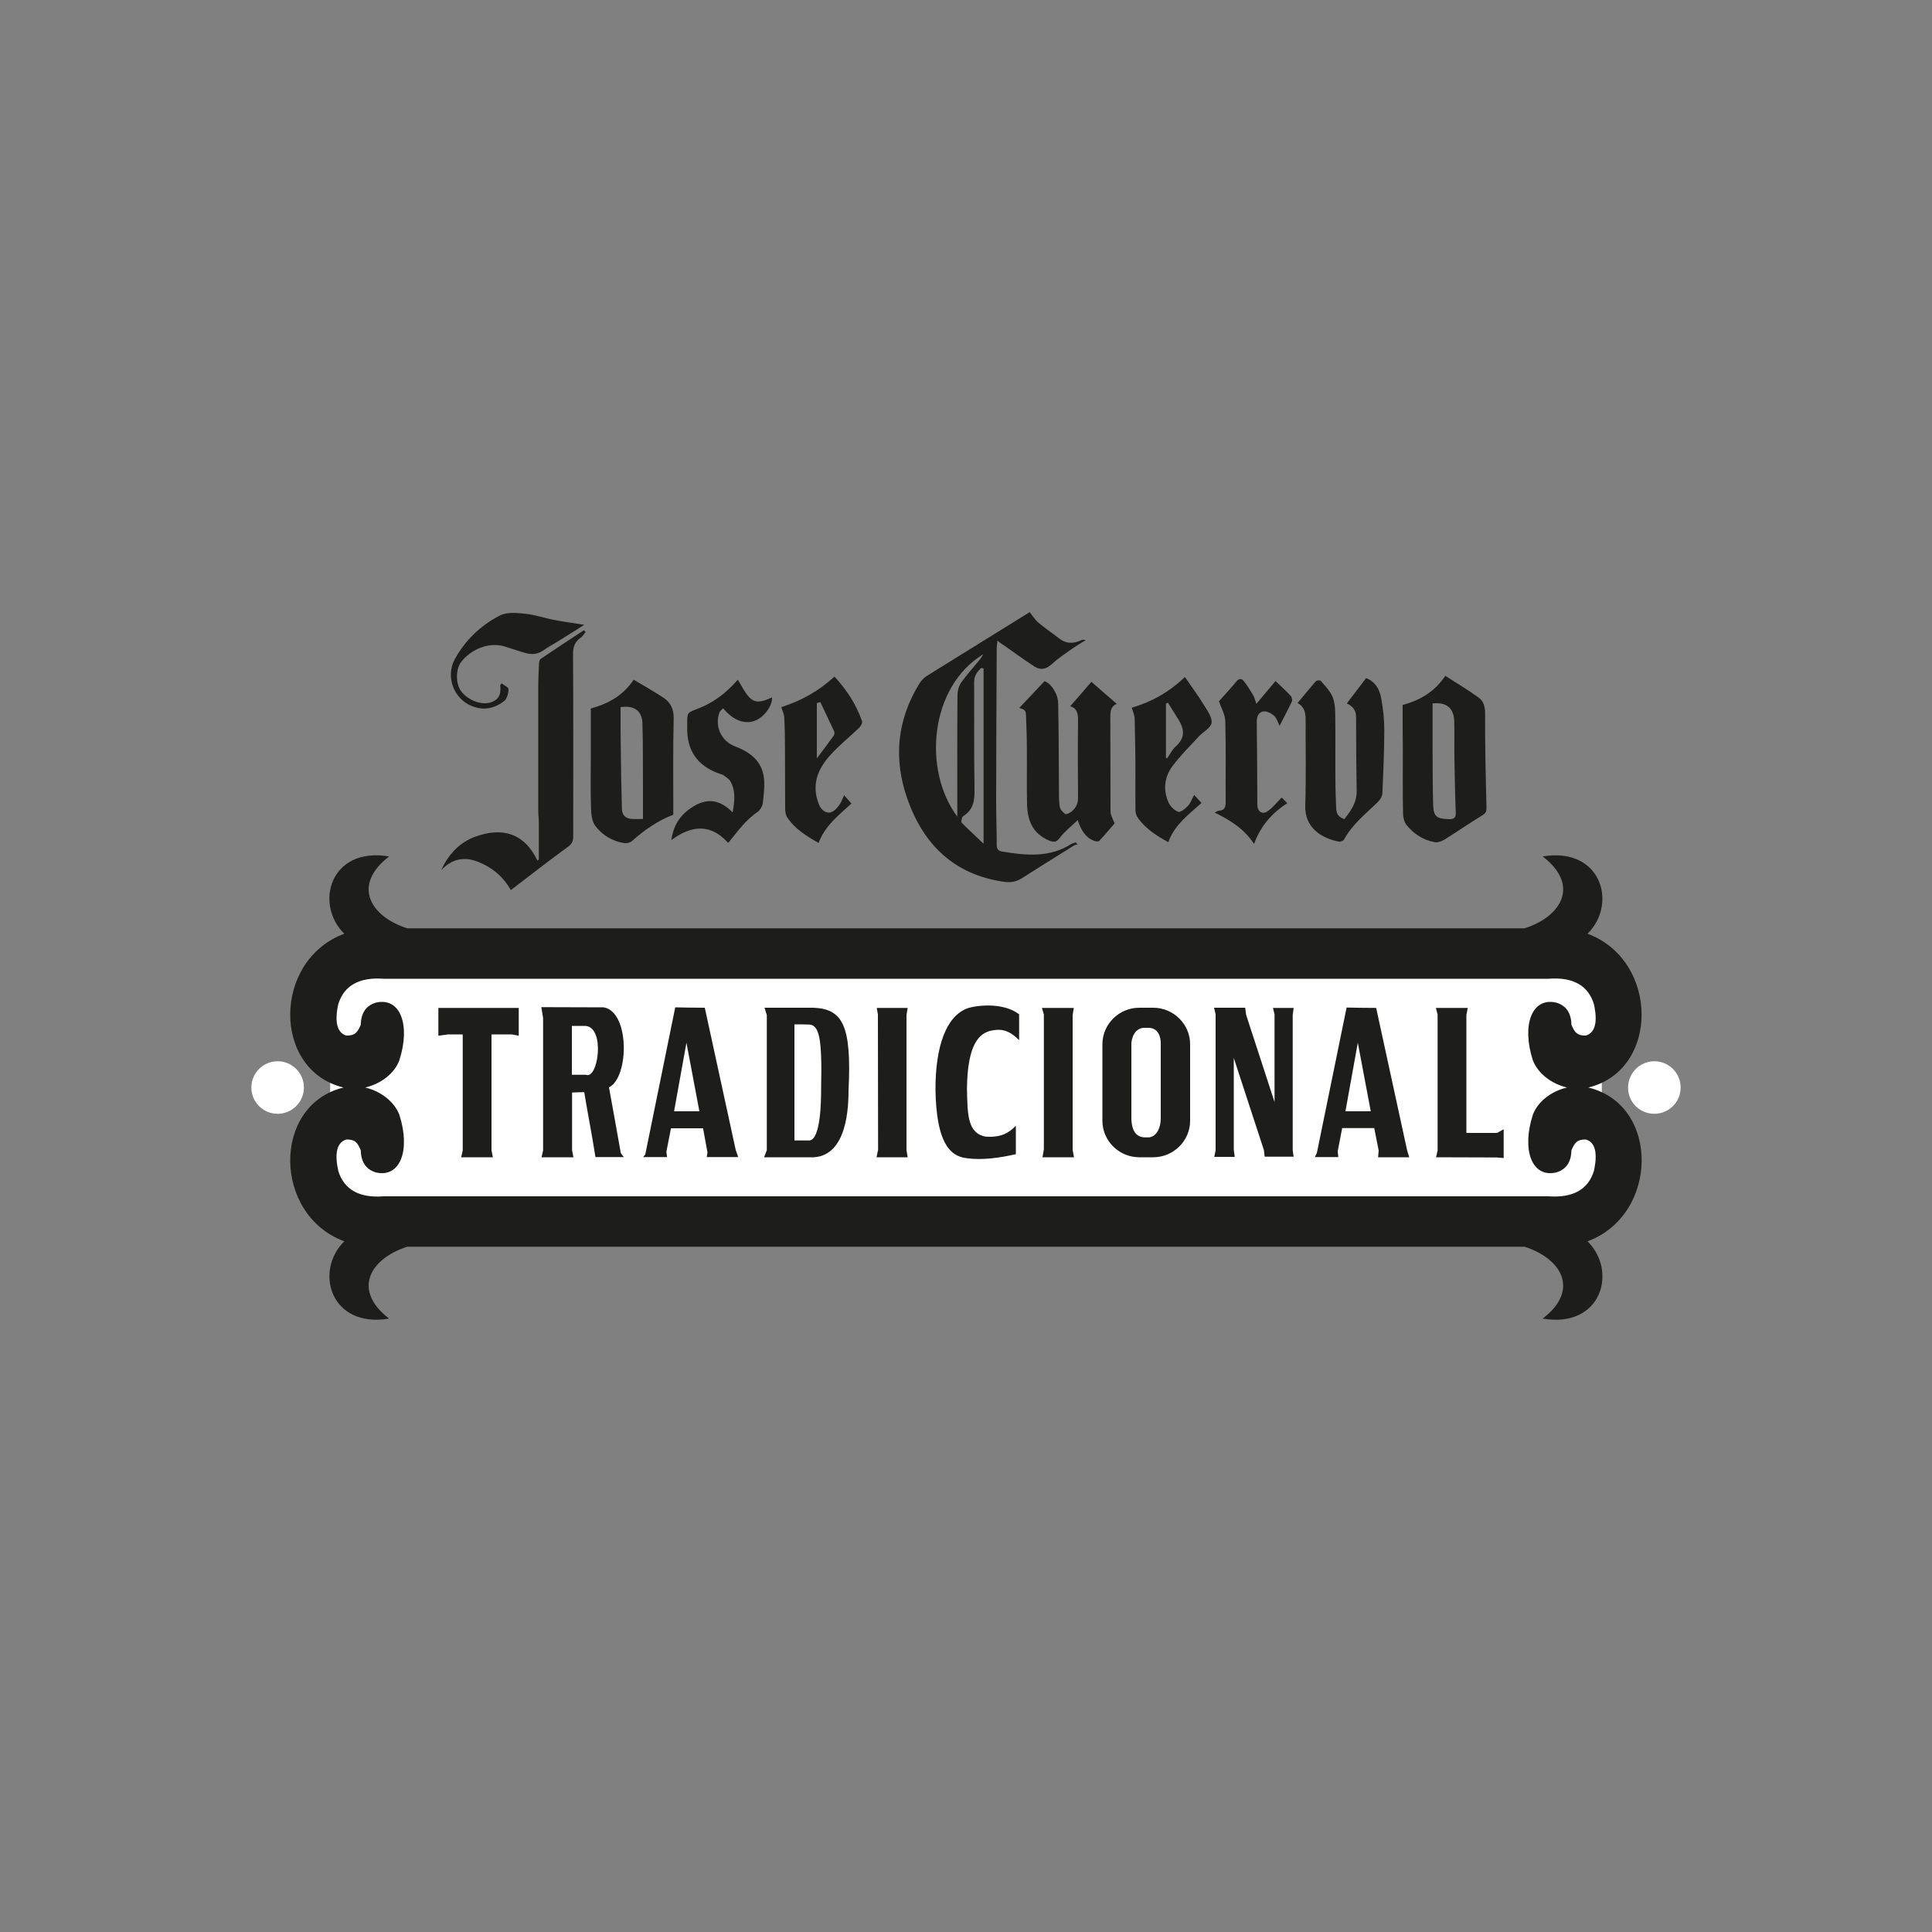 <?xml version="1.0" encoding="utf-8"?>
<!-- Generator: Adobe Illustrator 26.0.2, SVG Export Plug-In . SVG Version: 6.00 Build 0)  -->
<svg version="1.1" id="Capa_1" xmlns="http://www.w3.org/2000/svg" xmlns:xlink="http://www.w3.org/1999/xlink" x="0px" y="0px"
	 viewBox="0 0 100 100" style="enable-background:new 0 0 100 100;" xml:space="preserve">
<rect x="0" y="0" width="100" height="100" fill="#808080" stroke="none"/>
<style type="text/css">
	.st0{fill-rule:evenodd;clip-rule:evenodd;fill:#007A9F;}
	.st1{clip-path:url(#SVGID_00000183947850022363898990000010302569149372031653_);}
	.st2{fill-rule:evenodd;clip-rule:evenodd;fill:#004487;}
	.st3{fill-rule:evenodd;clip-rule:evenodd;fill:#FFBF00;}
	.st4{fill-rule:evenodd;clip-rule:evenodd;fill:#FFFFFF;}
	.st5{clip-path:url(#SVGID_00000007429035494413663400000003334296789475388071_);}
	.st6{fill:#FD000F;}
	.st7{clip-path:url(#SVGID_00000174566521860664597270000000444266623822304657_);}
	.st8{fill:#EC1C24;}
	.st9{clip-path:url(#SVGID_00000104699469093315232560000006712329504660837035_);}
	.st10{fill-rule:evenodd;clip-rule:evenodd;fill:#1D1D1B;}
	.st11{clip-path:url(#SVGID_00000065065825956228525130000009030650237473763972_);}
	.st12{clip-path:url(#SVGID_00000037662084436709056590000008642546276854076091_);}
	.st13{clip-path:url(#SVGID_00000034049287049332333290000005285817690917551510_);}
	.st14{fill:#1D1D1B;}
	.st15{clip-path:url(#SVGID_00000083066971244565723470000016199483437702510723_);}
	.st16{clip-path:url(#SVGID_00000042705439667870979620000002507264602036082831_);}
	.st17{fill-rule:evenodd;clip-rule:evenodd;fill:#1A1818;}
	.st18{fill-rule:evenodd;clip-rule:evenodd;fill:#8E661F;}
	.st19{clip-path:url(#SVGID_00000029754623577632956810000007096518755814283955_);}
	.st20{fill:#B43736;}
	.st21{clip-path:url(#SVGID_00000170258214601341695420000000137722645108776327_);}
	.st22{fill-rule:evenodd;clip-rule:evenodd;fill:#00AE9C;}
</style>
<g>
	<g>
		<path class="st14" d="M51.63,33.16c-0.02,0.17-0.04,0.29-0.04,0.4c-0.01,2.63-0.03,5.27-0.03,7.9c0,0.75,0.03,1.5,0.03,2.26
			c0,0.23,0.08,0.33,0.3,0.36c1.22,0.2,2.43,0.32,3.55-0.39c0.07-0.04,0.16-0.06,0.24-0.09c0.03,0.04,0.06,0.07,0.09,0.11
			c-0.05,0.01-0.11,0.02-0.16,0.04c-0.91,0.57-1.82,1.13-2.72,1.71c-0.3,0.19-0.6,0.23-0.94,0.18c-2.55-0.37-4.13-1.9-4.97-4.25
			c-0.75-2.1-0.56-4.12,0.62-6.03c0.09-0.14,0.22-0.27,0.35-0.36c1.77-1.1,3.55-2.2,5.32-3.3c0.03-0.02,0.06-0.03,0.03-0.01
			c0.16,0.2,0.28,0.4,0.45,0.54c0.34,0.29,0.71,0.53,1.06,0.81c0.36,0.28,0.73,0.29,1.12,0.11c0.08-0.04,0.16-0.05,0.27-0.02
			c-0.23,0.14-0.46,0.28-0.68,0.43c-0.36,0.26-0.74,0.5-1.06,0.8c-0.29,0.26-0.58,0.35-0.9,0.15c-0.61-0.39-1.19-0.83-1.79-1.24
			C51.75,33.26,51.72,33.23,51.63,33.16z M49.55,42.27c0-0.21,0-0.33,0-0.46c0-1.95-0.01-3.9,0.01-5.85c0-0.21,0.07-0.46,0.19-0.63
			c0.29-0.41,0.63-0.78,0.94-1.16c0.08-0.1,0.14-0.21,0.21-0.31C48.13,35.53,47.74,39.84,49.55,42.27z M50.91,34.6
			c-0.04-0.01-0.08-0.02-0.12-0.03c-0.21,0.2-0.37,0.41-0.37,0.74c0.01,1.83-0.01,3.65,0.02,5.48c0.01,0.57-0.02,1.08-0.55,1.43
			c-0.05,0.03-0.09,0.08-0.1,0.13c-0.02,0.08-0.05,0.2-0.02,0.23c0.36,0.36,0.74,0.71,1.14,1.09C50.91,40.58,50.91,37.59,50.91,34.6
			z"/>
		<path class="st14" d="M27.89,44.48c0-0.63,0-1.26,0-1.9c0-0.2-0.03-0.41-0.03-0.61c0-2.13,0-4.27,0-6.4
			c0-0.41,0.02-0.82,0.04-1.23c0-0.08,0.03-0.2,0.09-0.24c0.74-0.5,1.49-0.99,2.23-1.48c0.03,0.03,0.06,0.06,0.09,0.1
			c-0.09,0.1-0.16,0.23-0.27,0.3c-0.3,0.21-0.38,0.48-0.38,0.84c0.02,3.15,0.01,6.3,0.01,9.44c0,0.24-0.07,0.38-0.27,0.53
			c-0.86,0.62-1.69,1.27-2.54,1.92c-0.13,0.1-0.27,0.21-0.42,0.32c-0.4-0.7-0.96-1.17-1.69-1.46c-0.73-0.29-1.36-0.16-1.91,0.43
			c0.36-0.82,0.96-1.45,1.78-1.74c1.36-0.49,2.51-0.2,3.2,1.25C27.85,44.52,27.87,44.5,27.89,44.48z"/>
		<path class="st14" d="M52.76,36.64c0.43-0.45,0.85-0.9,1.3-1.38c0.3,0.08,0.69,0.6,0.71,1.13c0.03,1.42,0.03,2.85,0.04,4.27
			c0,0.36-0.01,0.73,0.04,1.09c0.02,0.14,0.16,0.3,0.29,0.38c0.06,0.04,0.24-0.06,0.33-0.13c0.23-0.19,0.34-0.43,0.33-0.74
			c-0.01-1.31-0.02-2.62,0-3.93c0.01-0.39-0.06-0.69-0.41-0.77c0.37-0.42,0.74-0.85,1.1-1.27c0.4,0.35,0.84,0.73,1.31,1.14
			c-0.32,0.14-0.33,0.41-0.33,0.71c0.01,1.62,0,3.24,0.01,4.86c0,0.19,0.12,0.38,0.21,0.62c-0.21,0.24-0.49,0.58-0.79,0.9
			c-0.04,0.05-0.19,0.03-0.27,0c-0.45-0.17-0.67-0.55-0.85-1.07c-0.34,0.33-0.67,0.58-0.92,0.91c-0.18,0.25-0.33,0.24-0.57,0.14
			c-0.84-0.35-1.11-1.04-1.13-1.87c-0.02-0.97,0-1.94-0.01-2.91c0-0.52-0.02-1.05-0.04-1.57C53.1,36.76,53.09,36.76,52.76,36.64z"/>
		<path class="st14" d="M72.6,36.49c0.82-0.22,1.62-0.63,2.21-1.51c0.58,0.37,1.17,0.73,1.73,1.13c0.26,0.19,0.33,0.49,0.33,0.84
			c-0.01,1.61,0.03,3.23,0.07,4.84c0.01,0.23-0.06,0.32-0.26,0.44c-0.65,0.39-1.27,0.83-1.92,1.23c-0.15,0.09-0.36,0.16-0.51,0.13
			c-0.59-0.11-1.08-0.43-1.45-0.89c-0.13-0.16-0.18-0.42-0.18-0.63c-0.02-1.09-0.01-2.18-0.01-3.28C72.6,38.05,72.6,37.3,72.6,36.49
			z M74.15,36.41c0,0.81,0,1.6,0,2.38c0.01,0.96,0,1.91,0.03,2.87c0.02,0.62,0.19,0.72,0.82,0.74c0.27,0.01,0.36-0.08,0.35-0.35
			c-0.04-0.92-0.05-1.84-0.07-2.77c-0.01-0.65,0.01-1.3-0.01-1.95C75.25,36.64,74.86,36.33,74.15,36.41z"/>
		<path class="st14" d="M34.85,42.17c-0.77,0.29-1.49,0.78-2.15,1.37c-0.09,0.08-0.27,0.12-0.39,0.1c-0.62-0.1-1.15-0.42-1.51-0.91
			c-0.17-0.24-0.2-0.61-0.21-0.93c-0.03-0.84-0.01-1.69-0.01-2.53c0-0.85,0-1.7,0-2.6c0.83-0.22,1.65-0.63,2.22-1.49
			c0.53,0.32,1.05,0.61,1.55,0.94c0.36,0.24,0.52,0.58,0.52,1.04C34.83,38.81,34.85,40.46,34.85,42.17z M32.12,36.6
			c0,0.12,0,0.24,0,0.36c0,0.55,0,1.09,0.01,1.64c0.01,1.09,0.03,2.18,0.06,3.27c0.01,0.32,0.19,0.5,0.52,0.52
			c0.19,0.01,0.38,0,0.57,0c0-0.52,0-1,0-1.49c-0.01-1.16,0.01-2.33-0.03-3.49C33.22,36.78,32.81,36.5,32.12,36.6z"/>
		<path class="st14" d="M69.58,42.4c0.34-0.43,0.65-0.86,0.64-1.46c-0.02-1.28-0.03-2.55-0.03-3.83c0-0.36-0.19-0.57-0.48-0.7
			c0.33-0.44,0.66-0.86,1-1.31c0.46,0.17,0.7,0.57,0.78,1.04c0.1,0.54,0.16,1.08,0.16,1.63c0,1.1-0.05,2.21-0.1,3.31
			c-0.01,0.15-0.13,0.33-0.25,0.45c-0.62,0.6-1.31,1.14-1.73,1.92c-0.04,0.07-0.19,0.13-0.28,0.11c-0.82-0.16-1.78-0.67-1.73-1.89
			c0.05-1.47,0.01-2.94,0.02-4.41c0-0.36-0.06-0.68-0.42-0.87c0.33-0.39,0.63-0.77,0.95-1.13c0.04-0.05,0.22-0.06,0.25-0.02
			c0.22,0.25,0.46,0.5,0.6,0.8c0.12,0.27,0.15,0.6,0.15,0.9c0.02,1.14,0,2.28,0.01,3.42c0,0.49,0.02,0.98,0.04,1.47
			C69.18,42.15,69.26,42.26,69.58,42.4z"/>
		<path class="st14" d="M37.43,36.66c-0.08,0.08-0.16,0.14-0.19,0.21c-0.26,0.7,0.08,1.48,0.78,1.75c0.79,0.3,1.41,0.75,1.52,1.64
			c0.05,0.43-0.01,0.88-0.06,1.32c-0.02,0.15-0.13,0.34-0.25,0.43c-0.61,0.41-1.03,0.99-1.48,1.55c-0.02,0.03-0.05,0.04-0.07,0.06
			c-0.89-0.99-1.87-0.92-2.93-0.14c0.12-0.87,0.55-1.4,1.21-1.78c0.72-0.41,1.35-0.27,1.96,0.35c0.11-0.6,0.16-1.12-0.11-1.6
			c-0.07-0.13-0.22-0.22-0.34-0.31c-0.06-0.05-0.15-0.06-0.22-0.09c-1.16-0.4-1.72-1.22-1.68-2.44c0-0.06,0-0.11,0-0.17
			c0-0.56,0-0.55,0.53-0.75c0.82-0.31,1.49-0.82,2.09-1.51c0.1,0.17,0.19,0.33,0.28,0.48c0.43,0.72,0.7,0.8,1.49,0.44
			c0.03,0.41-0.39,1-0.85,1.19C38.56,37.52,37.95,37.29,37.43,36.66z"/>
		<path class="st14" d="M43.19,35.02c0.65,0.7,1.13,1.45,1.43,2.31c0.03,0.08-0.06,0.24-0.13,0.32c-0.5,0.48-1.05,0.92-1.51,1.43
			c-0.64,0.7-0.98,1.51-0.62,2.48c0.03,0.07,0.05,0.15,0.1,0.22c0.24,0.35,0.56,0.37,0.84,0.06c0.08-0.09,0.16-0.19,0.22-0.3
			c0.06-0.11,0.1-0.23,0.17-0.38c0.13,0.15,0.25,0.28,0.38,0.43c-0.64,0.59-1.36,1.13-1.7,2.04c-0.64-0.36-1.23-0.73-1.62-1.32
			c-0.09-0.13-0.11-0.32-0.11-0.49c-0.01-1.05,0-2.1-0.01-3.15c0-0.52-0.01-1.05-0.04-1.57c-0.01-0.15-0.09-0.3-0.15-0.5
			C41.45,36.28,42.37,35.78,43.19,35.02z M42.46,36.34c-0.06,0.02-0.12,0.03-0.18,0.05c0,0.93,0,1.87,0,2.86
			c0.32-0.42,0.6-0.79,0.87-1.17c0.04-0.05,0.05-0.16,0.03-0.22C42.94,37.35,42.7,36.85,42.46,36.34z"/>
		<path class="st14" d="M60.47,43.59c-0.64-0.35-1.21-0.72-1.6-1.3c-0.08-0.11-0.1-0.28-0.1-0.42c-0.01-0.78,0-1.55,0-2.33
			c-0.01-0.79-0.02-1.57-0.04-2.36c-0.01-0.17-0.09-0.34-0.15-0.55c0.99-0.29,1.91-0.78,2.75-1.59c0.35,0.51,0.69,0.97,0.99,1.46
			c0.18,0.29,0.43,0.64,0.39,0.92c-0.04,0.26-0.44,0.46-0.66,0.7c-0.46,0.5-0.95,0.98-1.36,1.53c-0.42,0.56-0.5,1.23-0.21,1.88
			c0.09,0.2,0.3,0.42,0.51,0.49c0.12,0.04,0.36-0.17,0.5-0.31c0.13-0.14,0.2-0.35,0.32-0.56c0.11,0.11,0.22,0.24,0.38,0.41
			C61.52,42.16,60.79,42.7,60.47,43.59z M60.35,39.23c0.02,0.01,0.04,0.01,0.06,0.02c0.15-0.21,0.26-0.45,0.45-0.62
			c0.52-0.46,0.43-0.93,0.11-1.43c-0.17-0.28-0.35-0.55-0.52-0.83c-0.03,0.02-0.07,0.03-0.1,0.05
			C60.35,37.35,60.35,38.29,60.35,39.23z"/>
		<path class="st14" d="M64.91,43.68c-0.51-0.77-1.21-1.22-2.04-1.62c0.13-0.06,0.17-0.1,0.22-0.1c0.28-0.01,0.35-0.17,0.35-0.43
			c-0.01-1.4,0.02-2.81-0.02-4.21c-0.01-0.34-0.21-0.68-0.33-1.02c0.27-0.3,0.6-0.66,0.91-1.03c0.13-0.17,0.27-0.15,0.37-0.03
			c0.19,0.24,0.35,0.5,0.5,0.76c0.06,0.1,0.09,0.23,0.16,0.43c0.35-0.42,0.66-0.78,0.99-1.18c0.25,0.24,0.53,0.49,0.78,0.76
			c0.06,0.06,0.1,0.22,0.07,0.29c-0.2,0.43-0.43,0.85-0.64,1.27c-0.08-0.17-0.14-0.38-0.27-0.51c-0.14-0.13-0.37-0.25-0.54-0.24
			c-0.25,0.02-0.37,0.23-0.37,0.52c0.02,1.44,0.02,2.87,0.03,4.31c0,0.37,0.27,0.54,0.56,0.32c0.25-0.18,0.45-0.44,0.7-0.69
			c0.06,0.06,0.16,0.16,0.29,0.29C65.83,42.09,65.25,42.75,64.91,43.68z"/>
		<path class="st14" d="M25.96,35.37c0.13,0.1,0.36,0.2,0.36,0.3c0,0.2-0.07,0.48-0.21,0.6c-0.5,0.41-1.09,0.52-1.7,0.27
			c-0.93-0.38-1.35-1.52-0.88-2.4c0.54-1,1.35-1.77,2.34-2.28c0.36-0.19,0.89-0.14,1.33-0.09c0.51,0.05,1,0.23,1.5,0.32
			c0.5,0.1,1.01,0.16,1.54,0.25c-0.42,0.27-0.85,0.54-1.27,0.8c-0.28,0.18-0.58,0.33-0.84,0.52c-0.31,0.22-0.63,0.23-0.97,0.13
			c-0.34-0.1-0.67-0.21-1.01-0.32c-0.84-0.27-1.77,0.14-2.28,0.79c-0.29,0.38-0.29,1.14,0,1.52c0.35,0.47,1.07,0.74,1.55,0.57
			c0.39-0.14,0.53-0.4,0.47-0.89C25.9,35.44,25.93,35.4,25.96,35.37z"/>
	</g>
	<rect x="17.09" y="49.67" class="st4" width="65.82" height="13.16"/>
	<path class="st10" d="M23.87,59.9h1.64l-0.07-0.37v-5.99h1.05l0.36,0.07v-1.44h-4.16v1.44l0.51-0.07h0.75v6.01L23.87,59.9
		L23.87,59.9z M28.03,59.9h1.65l-0.07-0.37v-2.98c0.21-0.01,0.41-0.02,0.63-0.02c0.18,1.11,0.41,2.25,0.58,3.36
		c0.61,0,0.86,0,1.47,0c-0.11-0.13-0.11-0.13-0.16-0.22c-0.19-1.07-0.41-2.31-0.61-3.39c1.05-0.51,1.08-3.91-0.27-4.14
		c-1.14,0-2.08-0.01-3.23-0.01l0.09,0.57v6.85L28.03,59.9L28.03,59.9z M29.6,55.64V53.1h0.71c1.03,0.09,0.65,2.79,0.02,2.53H29.6
		L29.6,55.64z M36.58,59.89l1.63,0l-0.13-0.37l-1.6-7.36c-0.58,0-0.95-0.01-1.53-0.02l-1.55,7.61l-0.11,0.14h1.24l-0.04-0.27
		l0.24-1.22h1.66l0.23,1.25L36.58,59.89L36.58,59.89z M34.89,57.52l0.64-3.55l0.67,3.55H34.89L34.89,57.52z M39.57,52.16
		c0.86,0,1.67,0,2.53,0c1.5,0.06,1.99,0.89,1.82,4.27c0,0.86-0.07,3.37-1.8,3.47h-2.57l0.14-0.37v-6.99L39.57,52.16L39.57,52.16z
		 M41.12,53.02v6.01h0.78c0.58-0.07,0.6-2.02,0.6-2.69c0.06-2.62-0.1-3.27-0.61-3.31C41.61,53.02,41.4,53.02,41.12,53.02
		L41.12,53.02z M45.37,59.9h1.61l-0.06-0.37c0-2.33,0-4.66,0-6.99l0.06-0.37h-1.6l0.06,0.34c0,2.35,0.01,4.65,0.01,7L45.37,59.9
		L45.37,59.9z M52.75,53.84c0-0.51,0-0.83,0-1.34c-0.84-0.65-2.28-0.46-2.7-0.3c-1.07,0.41-1.64,1.95-1.63,4.23
		c0.05,2.58,0.67,3.42,1.63,3.52c0.78,0.11,1.7-0.02,2.53-0.21c0-0.56,0-0.92,0-1.47c-0.36,0.37-0.77,0.62-1.57,0.56
		c-0.95-0.18-0.93-1.19-0.96-2.47c0.02-2.34,0.65-2.93,1.34-3.03C51.98,53.22,52.36,53.45,52.75,53.84L52.75,53.84z M53.96,59.9
		h1.63l-0.07-0.38c0-2.33,0-4.65,0-6.98l0.06-0.37l-1.65,0l0.1,0.34c0,2.35,0,4.64,0,6.98L53.96,59.9L53.96,59.9z M58.97,52.16h0.72
		c1.05,0,1.91,0.85,1.91,1.89v3.96c0,1.04-0.86,1.89-1.91,1.89h-0.72c-1.05,0-1.91-0.85-1.91-1.89v-3.96
		C57.06,53.01,57.92,52.16,58.97,52.16L58.97,52.16z M59.25,53.2c-0.37-0.01-0.64,0.29-0.69,0.78c0,1.32,0,2.63,0,3.95
		c0.02,0.47,0.16,0.91,0.67,0.94c0.08,0,0.16,0,0.24,0c0.3-0.03,0.59-0.33,0.61-0.96c0-1.3,0-2.6,0-3.9c0-0.39-0.15-0.79-0.61-0.81
		C59.41,53.2,59.33,53.2,59.25,53.2L59.25,53.2z M66.96,59.9l-0.05-0.37c0-2.33,0-4.66,0-6.99l0.05-0.37h-1.07l0.08,0.34v4.53
		l-1.47-4.51l-0.05-0.37h-0.53h-1.01h-0.07l0.08,0.34c0,2.35,0,4.7,0,7.04l-0.07,0.34h1.06l-0.05-0.37v-4.75l1.56,4.77l0.04,0.34
		H66.96L66.96,59.9z M71.33,59.9h1.61l-0.11-0.37l-1.6-7.36c-0.58,0-0.95-0.01-1.53-0.02l-1.54,7.53l-0.1,0.21h1.21l-0.03-0.3
		l0.23-1.2h1.66l0.23,1.16L71.33,59.9L71.33,59.9z M69.64,57.52l0.64-3.55l0.67,3.55H69.64L69.64,57.52z M74.33,59.9
		c1.05,0,2.08,0.01,3.13,0.01l0.37,0.03v-1.49l-0.34,0.19H75.9l0-6.1l0.07-0.37l-1.65,0l0.09,0.34c0,2.35,0,4.7,0,7.04L74.33,59.9z"
		/>
	<path class="st14" d="M82.21,56.29c3.71-0.9,3.66-6.59-0.04-7.96c1.57-1.55,0.71-4.51-2.32-4c1.94,1.49,0.97,3.11-0.94,3.72H21.08
		c-1.91-0.61-2.88-2.23-0.94-3.72c-3.04-0.52-3.89,2.45-2.32,4c-3.7,1.37-3.75,7.06-0.04,7.96c-3.71,0.9-3.66,6.59,0.04,7.96
		c-1.57,1.55-0.71,4.51,2.32,4c-1.94-1.49-0.97-3.11,0.94-3.72h57.83c1.91,0.61,2.88,2.23,0.94,3.72c3.04,0.52,3.89-2.45,2.32-4
		C85.87,62.88,85.93,57.18,82.21,56.29z M82.5,60.61c-0.3,0.96-1.08,1.4-2.35,1.31c-20.1,0-40.19,0-60.29,0
		c-1.27,0.1-2.05-0.35-2.35-1.31c-0.2-0.91-0.08-1.47,0.41-1.63c0.45-0.01,0.58,0.15,0.75,0.55c0.02,0.62,0.27,1.01,0.81,1.16
		c1.24,0.27,1.78-1.16,1.19-2.99c-0.27-0.7-0.99-1.23-1.77-1.41c0.79-0.18,1.51-0.71,1.77-1.41c0.59-1.83,0.05-3.26-1.19-2.99
		c-0.54,0.15-0.79,0.54-0.81,1.16c-0.17,0.4-0.31,0.56-0.75,0.55c-0.48-0.15-0.61-0.72-0.41-1.63c0.3-0.96,1.08-1.4,2.35-1.31
		c20.1,0,40.19,0,60.29,0c1.27-0.1,2.05,0.35,2.35,1.31c0.2,0.91,0.08,1.47-0.41,1.63c-0.45,0.01-0.58-0.15-0.75-0.55
		c-0.02-0.62-0.27-1.01-0.81-1.16c-1.24-0.27-1.78,1.16-1.19,2.99c0.27,0.7,0.99,1.23,1.77,1.41c-0.79,0.18-1.51,0.71-1.77,1.41
		c-0.59,1.83-0.05,3.26,1.19,2.99c0.54-0.15,0.79-0.54,0.81-1.16c0.17-0.4,0.31-0.56,0.75-0.55C82.58,59.13,82.7,59.7,82.5,60.61z"
		/>
	<path class="st4" d="M14.37,57.65c0.75,0,1.36-0.61,1.36-1.36c0-0.75-0.61-1.36-1.36-1.36c-0.75,0-1.36,0.61-1.36,1.36
		C13.01,57.04,13.62,57.65,14.37,57.65L14.37,57.65z M85.63,57.65c0.75,0,1.36-0.61,1.36-1.36c0-0.75-0.61-1.36-1.36-1.36
		s-1.36,0.61-1.36,1.36C84.26,57.04,84.87,57.65,85.63,57.65z"/>
</g>
</svg>

